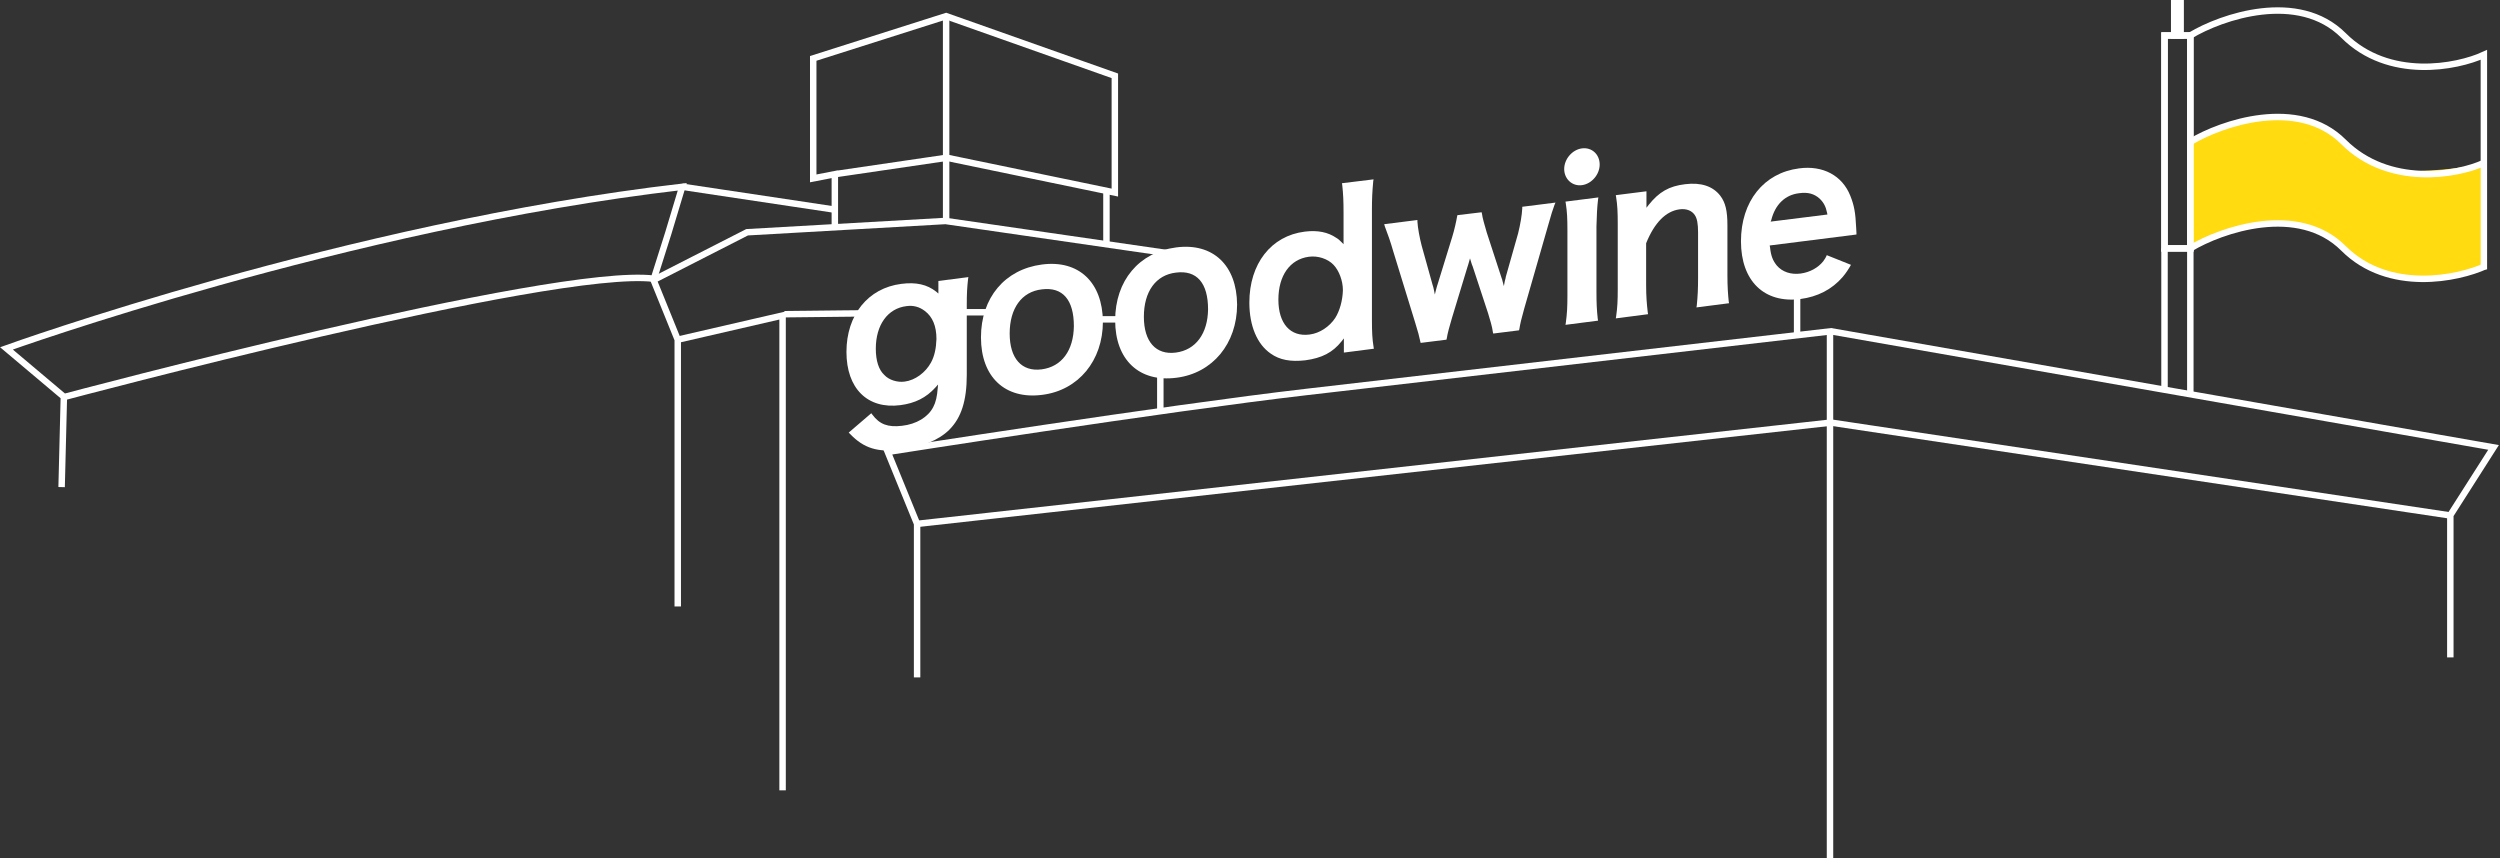 <svg width="775" height="266" viewBox="0 0 775 266" fill="none" xmlns="http://www.w3.org/2000/svg">
<rect x="0" y="0" width="775" height="266" fill="#333333" stroke="none"/>
<path d="M707.5 36C693.5 36 684.333 41 679 44V76.5C682 74.5 691.9 70.2 707.5 69C723.1 67.8 727 83.5 743.5 86C754.531 87.672 765.667 84.5 770 82.5V50C768.167 51.167 761.6 52.6 750 53C731.5 53.638 723.531 36 707.5 36Z" fill="#FFDB10"/>
<path d="M19.1 151L19.8 123L2 108C2 108 107.5 70 211.5 57.9C207.2 72.3 207.2 72.3 202.7 86.4C171.4 82.6 19.8 123.1 19.8 123.1" stroke="white" stroke-width="2" stroke-miterlimit="10"/>
<path d="M210.1 188V105.3L202.6 86.8L231.6 72L293.1 68.5L362.1 78.5" stroke="white" stroke-width="2" stroke-miterlimit="10"/>
<path d="M258.8 70.5V54L252.1 55.3V18.1L293.3 5L345.6 23.5V59.7L293.5 48.9L258.8 54" stroke="white" stroke-width="2" stroke-miterlimit="10"/>
<path d="M293.3 68.1V5" stroke="white" stroke-width="2" stroke-miterlimit="10"/>
<path d="M343 75.9V59.1" stroke="white" stroke-width="2" stroke-miterlimit="10"/>
<path d="M242.6 245V97.8L210.1 105.3" stroke="white" stroke-width="2" stroke-miterlimit="10"/>
<path d="M284.3 210V162.4L275.2 140.1C275.2 140.1 361 126.6 405.1 121.5C439.8 117.5 567.6 102.7 567.6 102.7L773 138.7L759.6 159.7V203.8" stroke="white" stroke-width="2" stroke-miterlimit="10"/>
<path d="M284.3 162.4L567.6 131L759.6 159.8" stroke="white" stroke-width="2" stroke-miterlimit="10"/>
<path d="M567.3 266V102.8" stroke="white" stroke-width="2" stroke-miterlimit="10"/>
<path d="M679 122L679 77" stroke="white" stroke-width="2" stroke-miterlimit="10"/>
<rect x="671" y="11" width="8" height="66" stroke="white" stroke-width="2"/>
<rect x="671" y="11" width="8" height="66" stroke="white" stroke-width="2"/>
<rect width="2" height="10" transform="matrix(1 0 0 -1 674 11)" stroke="white" stroke-width="2"/>
<path d="M671 121L671 77" stroke="white" stroke-width="2" stroke-miterlimit="10"/>
<path d="M557.1 92.5V104" stroke="white" stroke-width="2" stroke-miterlimit="10"/>
<path d="M359.7 115.3V127.4" stroke="white" stroke-width="2" stroke-miterlimit="10"/>
<path d="M243.2 97.4L270.8 97.1" stroke="white" stroke-width="2" stroke-miterlimit="10"/>
<path d="M297.9 96.8H306.8" stroke="white" stroke-width="2" stroke-miterlimit="10"/>
<path d="M340.5 99H346.6" stroke="white" stroke-width="2" stroke-miterlimit="10"/>
<path d="M258.8 65L211.5 57.9" stroke="white" stroke-width="2" stroke-miterlimit="10"/>
<path fill-rule="evenodd" clip-rule="evenodd" d="M490.4 46C487.4 46.4 484.9 49.3 484.9 52.4C484.9 55.5 487.4 57.8 490.4 57.4C493.4 57 495.9 54.1 495.9 51C495.9 47.8 493.4 45.6 490.4 46Z" fill="white"/>
<path fill-rule="evenodd" clip-rule="evenodd" d="M288.6 112.4C286.9 115.5 283.7 117.9 280.4 118.3C278.2 118.6 275.6 117.8 274.2 116.3C272.4 114.7 271.5 111.8 271.5 108.1C271.5 100.7 275.2 95.6 281 94.9C283.1 94.6 285 95.1 286.7 96.4C289.1 98.2 290.3 101.1 290.3 105.1C290.2 108 289.7 110.4 288.6 112.4ZM279.4 88C269.1 89.3 262.4 97.6 262.4 109.1C262.4 120.4 268.9 126.9 279.1 125.6C283.7 125 287.1 123.3 290 120.1L290.8 119.2L290.7 120.3C290.5 122.9 290.1 124.7 289.3 126.2C287.7 129.3 284.1 131.5 279.6 132C275.3 132.5 272.7 131.6 270.4 128.5L270.1 128.1L263.1 134.1L263.5 134.5C267.8 139 272.1 140.3 279.4 139.4C285.8 138.6 291.1 136.4 294.3 133.2C298 129.5 299.7 124.2 299.7 116.2V94.6C299.7 91 299.8 89.2 300.1 86.5L300.2 85.9L290.9 87.1V91L290.2 90.4C287.4 88.2 284 87.4 279.4 88Z" fill="white"/>
<path fill-rule="evenodd" clip-rule="evenodd" d="M322.9 114.5C316.7 115.3 313 111.1 313 103.4C313 95.6 316.7 90.4 323 89.7C329.4 88.9 332.9 92.9 332.9 101.1C332.8 108.7 329.1 113.7 322.9 114.5ZM323 82C311.5 83.5 304.1 92.3 304.1 104.6C304.1 116.9 311.6 123.9 323.1 122.4C334.3 121 341.9 111.8 341.9 99.7C341.8 87.5 334.4 80.5 323 82Z" fill="white"/>
<path fill-rule="evenodd" clip-rule="evenodd" d="M364.5 109.3C358.3 110.1 354.6 105.9 354.6 98.2C354.6 90.4 358.3 85.2 364.6 84.5C371 83.7 374.5 87.7 374.5 95.9C374.4 103.4 370.7 108.5 364.5 109.3ZM364.6 76.7C353.1 78.2 345.7 87 345.7 99.3C345.7 111.6 353.2 118.6 364.7 117.1C375.9 115.7 383.5 106.5 383.5 94.4C383.4 82.2 376 75.2 364.6 76.7Z" fill="white"/>
<path fill-rule="evenodd" clip-rule="evenodd" d="M413.9 98.6C412.1 101.3 409.1 103.3 406 103.7C400 104.5 396.3 100.3 396.3 92.9C396.3 85.4 399.9 80.4 405.7 79.6C408.5 79.2 411.6 80.2 413.4 82.1C415.1 83.9 416.3 87 416.3 90C416.2 93.2 415.3 96.4 413.9 98.6ZM425.3 99V64.9C425.3 61.7 425.4 59.5 425.7 56.2L425.8 55.6L416 56.8L416.1 57.4C416.4 60.2 416.5 62.3 416.5 66V72.5C416.5 73.4 416.5 74.1 416.5 74.6V75.7L415.8 75C415.3 74.5 414.9 74.1 414.2 73.7C411.7 72 408.5 71.3 404.5 71.8C394 73.1 387.3 81.8 387.3 93.8C387.3 101 389.7 106.7 393.9 109.6C396.7 111.6 400.1 112.2 404.6 111.7C409.8 111 413.1 109.3 415.9 105.8L416.6 104.9V109.3L425.9 108.1L425.8 107.5C425.4 105 425.3 103 425.3 99Z" fill="white"/>
<path fill-rule="evenodd" clip-rule="evenodd" d="M466.8 85.8C466.8 86 466.7 86.4 466.5 87.1L466.2 88.7L465.8 87.2C465.7 86.7 465.6 86.4 465.5 86.2L460.9 72.1C460.3 70.1 459.5 67.3 459.4 66.2L459.3 65.8L451.8 66.7L451.7 67.1C451.5 68.4 450.8 71.5 450.2 73.4L445.7 88C445.6 88.3 445.4 88.9 445.2 89.7L444.8 91.3L444.5 89.8C444.4 89.1 444.2 88.7 444.1 88.3L440.7 76.1C440.1 73.8 439.5 70.6 439.4 68.7V68.2L429.1 69.5L429.3 70.2C430.2 72.5 431.1 75.1 431.9 77.9L438.7 100C439.7 103.2 439.9 104.1 440.3 105.9L440.4 106.3L448.4 105.3L448.5 104.9C448.7 103.5 449.4 100.9 450.1 98.6L454.9 82.8C455 82.6 455.1 82.1 455.3 81.5L455.7 80.1L456.1 81.4C456.3 82 456.4 82.4 456.5 82.5L461.3 97.1C461.9 99.1 462.6 101.3 462.8 103L462.9 103.4L470.9 102.4L471 102C471.3 100.2 471.6 98.9 472.5 95.7L480 69.6C481 66.1 481.2 65.4 481.9 63.5L482.2 62.8L471.9 64.1V64.6C471.8 66.7 471.3 69.6 470.6 72.4L466.8 85.8Z" fill="white"/>
<path fill-rule="evenodd" clip-rule="evenodd" d="M495.4 61.8L495.5 61.2L485.3 62.5L485.4 63.1C485.8 65.6 485.9 67.8 485.9 71.4V91.7C485.9 95 485.8 97.2 485.4 100.1L485.3 100.7L495.4 99.4L495.3 98.8C495 96.1 494.9 93.9 494.9 90.4V70.2C495 66.5 495.1 64.3 495.4 61.8Z" fill="white"/>
<path fill-rule="evenodd" clip-rule="evenodd" d="M535.5 85.3V69.8C535.5 65.4 534.9 62.8 533.3 60.7C531 57.7 527.3 56.5 522.4 57.1C517.4 57.7 514.3 59.5 511.1 63.5L510.4 64.4V59.3L500.9 60.5L501 61.1C501.4 63.6 501.5 65.8 501.5 69.4V89.7C501.5 93.2 501.4 95.3 501 98.1L500.9 98.7L510.9 97.4L510.8 96.8C510.5 94.2 510.3 91.8 510.3 88.5V75.5V75.4C512.9 69 516.4 65.5 520.6 64.9C522.8 64.6 524.5 65.3 525.4 66.7C526.1 67.7 526.4 69.4 526.4 72V86.3C526.4 89.5 526.3 91.7 526 94.7L525.9 95.3L536 94L535.9 93.4C535.7 91.4 535.5 89.1 535.5 85.3Z" fill="white"/>
<path fill-rule="evenodd" clip-rule="evenodd" d="M549.1 68.2C550.3 63.4 553.4 60.4 557.7 59.9C560.5 59.5 562.4 60.1 564 61.5C565.3 62.7 566 64 566.4 66L566.5 66.5L548.9 68.7L549.1 68.2ZM558.2 84.8C555.2 85.2 552.5 84.3 550.8 82.3C549.6 80.8 549 79.4 548.7 76.6L548.6 76.1L575.5 72.7V72.2C575.4 70.8 575.4 70.6 575.4 70.4C575.2 66 574.8 63.7 573.6 60.7C571.1 54.4 565.1 51.2 557.7 52.2C546.8 53.6 539.7 62.4 539.7 74.8C539.7 87.1 546.9 94.1 558.1 92.7C563.5 92 567.9 89.7 571.2 85.9C572.3 84.6 573 83.5 573.8 82.1L566.3 79.1C566 79.9 565.6 80.4 565.2 81C563.6 83 561.1 84.4 558.2 84.8Z" fill="white"/>
<path d="M679 11C688.667 5.166 712.5 -3 726.5 11C740.5 25 761.667 20.833 770 17V83.5" stroke="white" stroke-width="2"/>
<path d="M679 77C688.667 71.166 712.5 63 726.5 77C740.5 91 762.167 86.333 770.5 82.5" stroke="white" stroke-width="2"/>
<path d="M679 44C688.667 38.166 712.5 30 726.5 44C740.5 58 761.667 54.333 770 50.5" stroke="white" stroke-width="2"/>
</svg>
